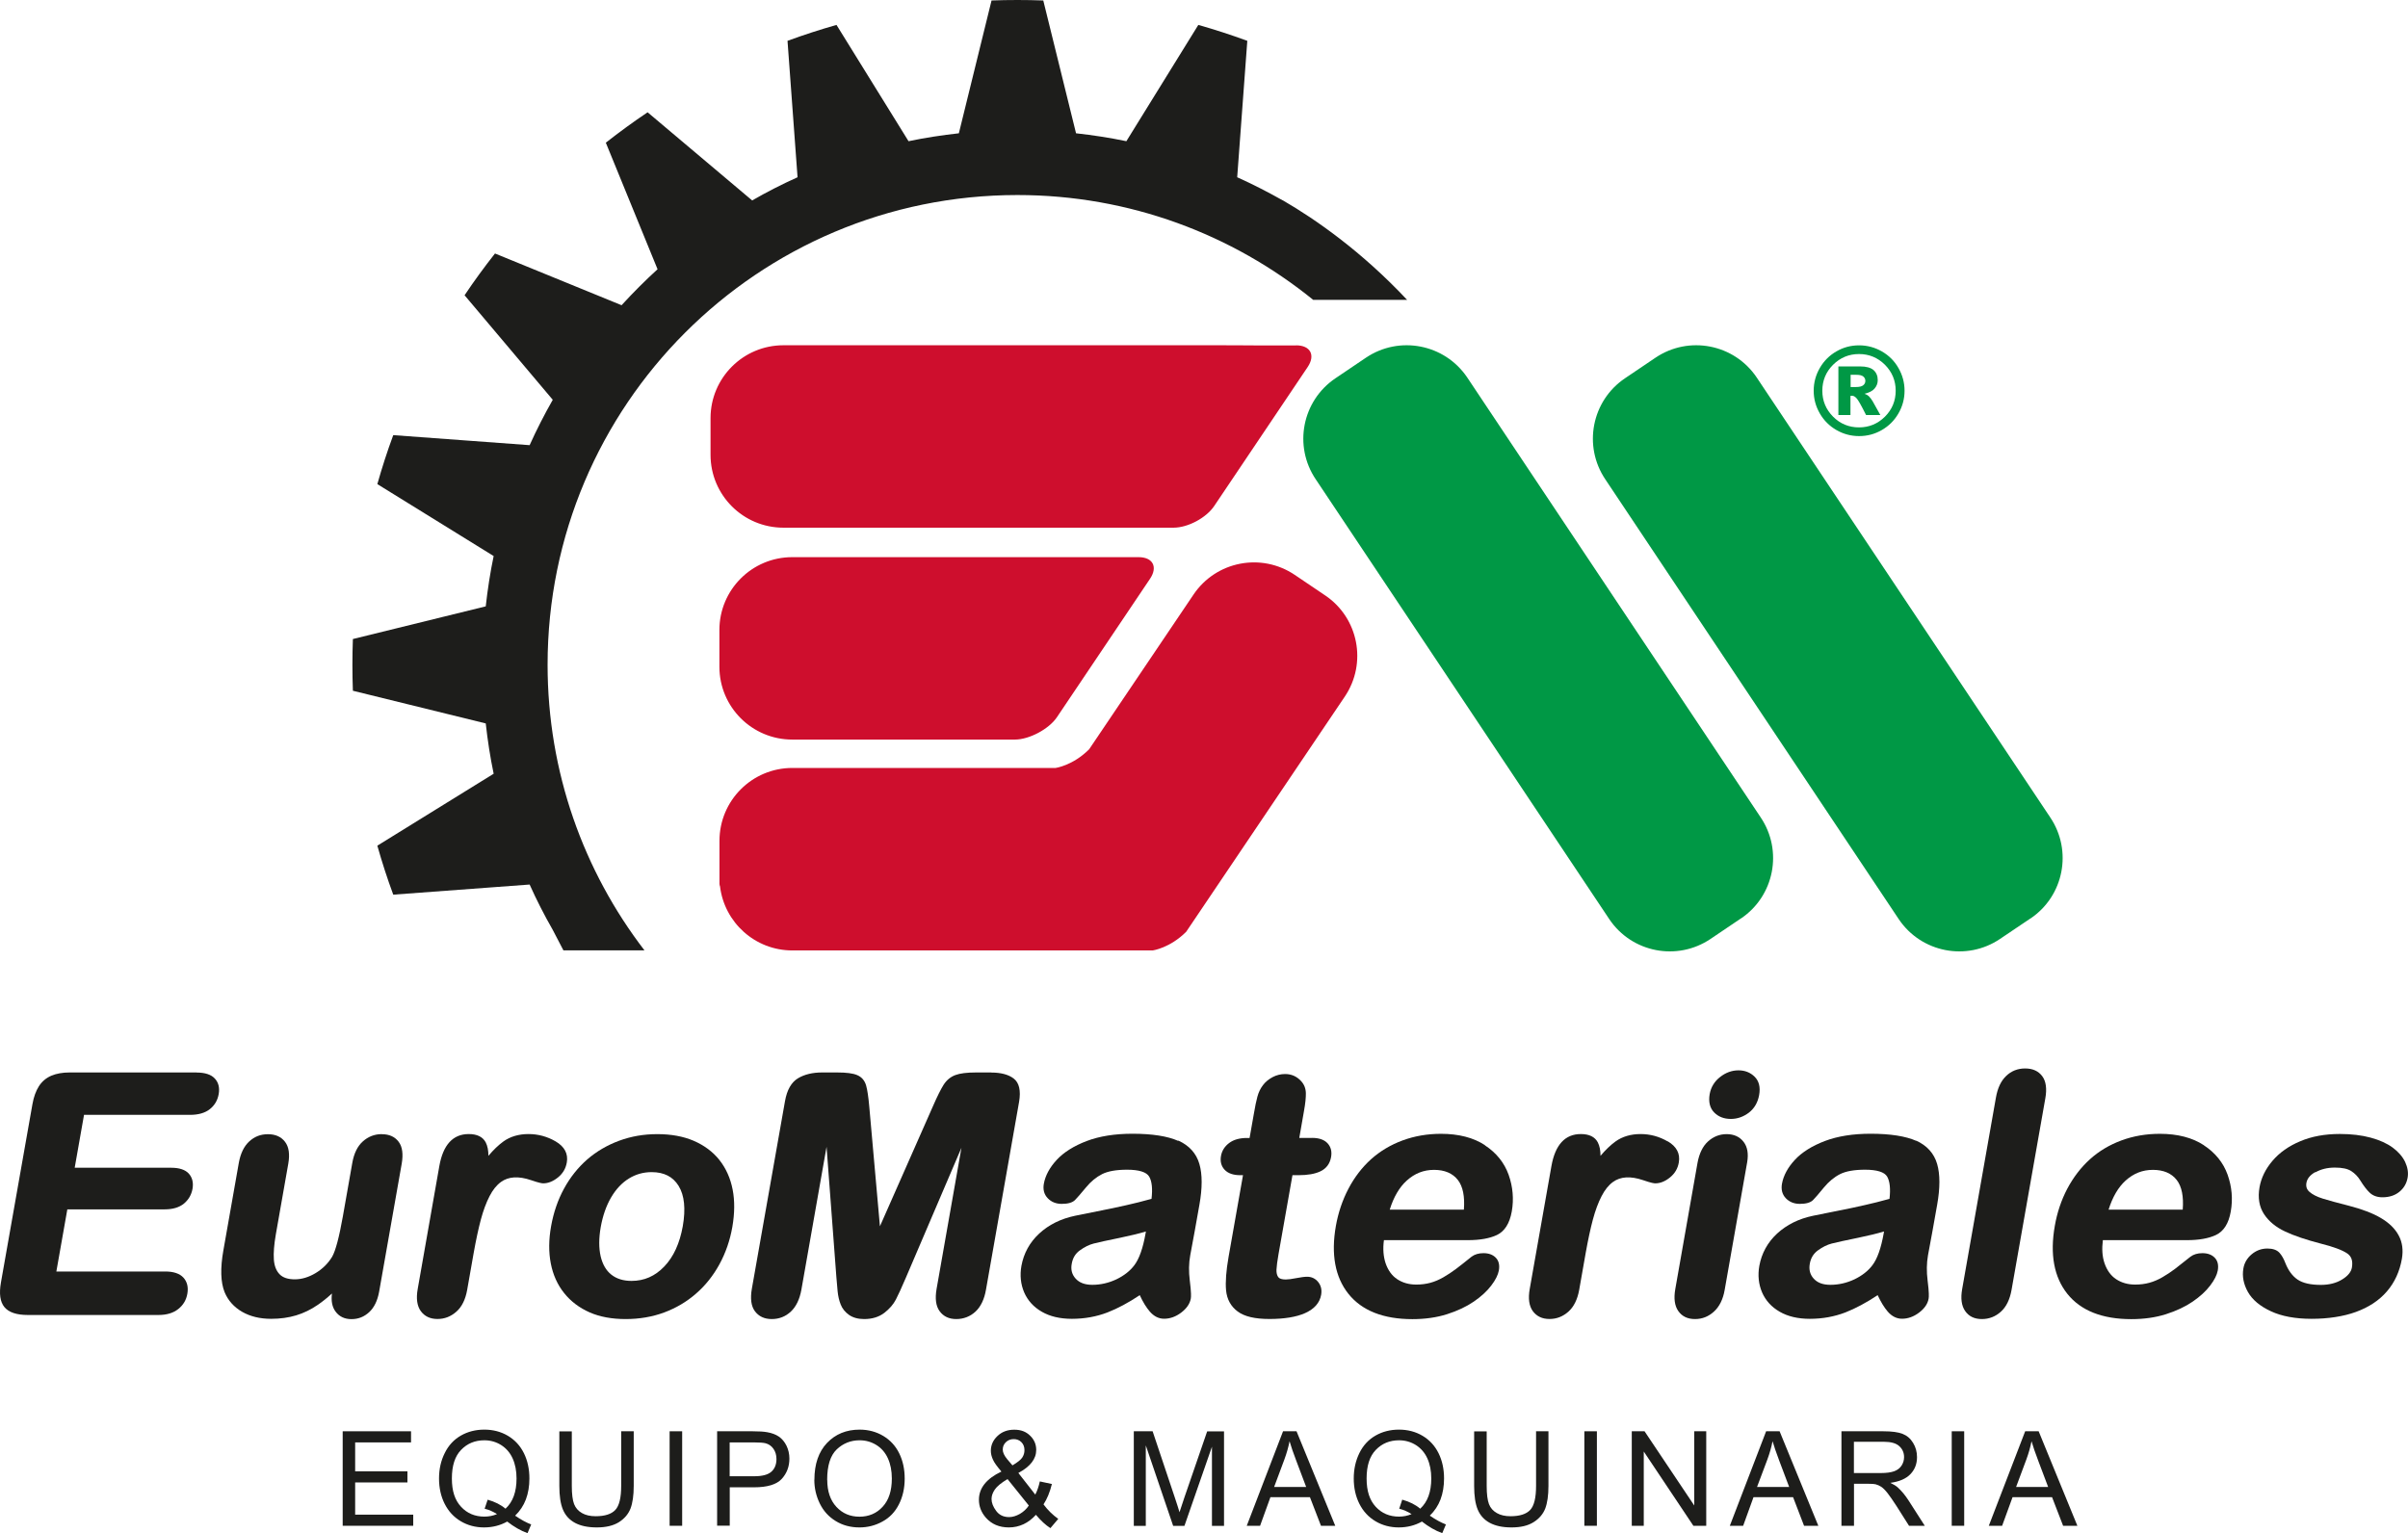 <svg xmlns="http://www.w3.org/2000/svg" id="Capa_2" data-name="Capa 2" viewBox="0 0 307.21 195.65"><defs><style>      .cls-1 {        fill: #ce0e2d;      }      .cls-2 {        fill: #1d1d1b;      }      .cls-3 {        fill: #009845;      }    </style></defs><g id="Layer_1" data-name="Layer 1"><g><g><path class="cls-2" d="M25.08,136.86H8.89c-.91,0-1.69.14-2.33.41-.66.28-1.2.73-1.6,1.35-.38.6-.66,1.37-.82,2.28L.12,163.66c-.25,1.44-.11,2.46.44,3.14.55.67,1.55,1.01,2.99,1.01h16.67c1.04,0,1.88-.25,2.51-.75.64-.5,1.03-1.15,1.17-1.95.15-.85-.02-1.54-.5-2.07-.48-.52-1.26-.78-2.31-.78H7.19l1.4-7.93h12.43c1.03,0,1.85-.25,2.44-.73.59-.49.96-1.12,1.1-1.89.14-.79-.03-1.45-.48-1.95-.45-.49-1.21-.74-2.24-.74h-12.31l1.19-6.75h13.53c1.05,0,1.9-.24,2.51-.72.62-.49,1-1.13,1.14-1.93.14-.81-.02-1.48-.5-1.99-.46-.5-1.24-.76-2.31-.76Z"></path><path class="cls-2" d="M48.7,144.73c-.92,0-1.74.32-2.42.94-.68.61-1.12,1.53-1.33,2.71l-1.21,6.86c-.47,2.65-.93,4.37-1.36,5.13-.52.86-1.23,1.56-2.11,2.09-.88.53-1.78.8-2.66.8s-1.53-.22-1.94-.65c-.43-.44-.67-1.07-.73-1.87-.06-.85.03-1.94.25-3.21l1.59-9.03c.21-1.2.08-2.14-.41-2.78-.49-.65-1.22-.98-2.18-.98s-1.73.31-2.4.93c-.66.61-1.1,1.52-1.32,2.72l-1.97,11.17c-.41,2.29-.35,4.1.16,5.35.44,1.06,1.2,1.9,2.24,2.5,1.03.59,2.27.89,3.69.89,1.16,0,2.23-.15,3.19-.44.96-.29,1.89-.74,2.76-1.34.6-.41,1.21-.9,1.81-1.45-.12.95.03,1.72.45,2.29.47.65,1.16.98,2.04.98s1.62-.3,2.26-.89c.64-.59,1.06-1.46,1.27-2.61l2.88-16.33c.21-1.22.09-2.16-.38-2.79-.48-.65-1.2-.98-2.15-.98Z"></path><path class="cls-2" d="M72.31,148.37c.2-1.13-.28-2.04-1.42-2.71-1.06-.62-2.23-.94-3.47-.94s-2.33.32-3.2.95c-.62.45-1.26,1.06-1.91,1.83,0-.7-.11-1.26-.34-1.71-.37-.71-1.1-1.07-2.17-1.07-2.01,0-3.27,1.37-3.75,4.08l-2.76,15.69c-.22,1.22-.08,2.17.39,2.82.49.67,1.2,1.01,2.13,1.01s1.72-.32,2.42-.94c.7-.62,1.15-1.55,1.37-2.77l.83-4.71c.3-1.68.61-3.12.92-4.28.31-1.15.68-2.15,1.11-2.98.41-.8.9-1.41,1.46-1.81.94-.68,2.21-.78,3.85-.22,1.05.36,1.38.4,1.54.4.62,0,1.25-.25,1.87-.75.62-.5,1-1.14,1.13-1.91Z"></path><path class="cls-2" d="M91.79,148.04c-.84-1.06-1.95-1.88-3.29-2.46-1.33-.57-2.89-.85-4.63-.85s-3.35.28-4.87.84c-1.52.56-2.89,1.36-4.07,2.38-1.18,1.03-2.18,2.28-2.97,3.73-.79,1.44-1.34,3.06-1.65,4.79-.31,1.73-.32,3.33-.04,4.76.28,1.45.85,2.72,1.7,3.78.85,1.07,1.95,1.89,3.26,2.47,1.3.57,2.85.85,4.59.85s3.4-.28,4.91-.84c1.5-.56,2.87-1.36,4.07-2.41,1.2-1.04,2.2-2.3,2.99-3.75.79-1.45,1.34-3.04,1.64-4.75.3-1.73.32-3.33.04-4.77-.28-1.45-.85-2.72-1.69-3.78ZM87.11,156.47c-.39,2.19-1.18,3.93-2.37,5.16-1.18,1.23-2.55,1.83-4.17,1.83-1.05,0-1.91-.27-2.58-.8-.67-.53-1.12-1.32-1.36-2.34-.24-1.05-.24-2.3.01-3.73.26-1.44.7-2.72,1.33-3.79.62-1.06,1.39-1.87,2.27-2.41.88-.54,1.85-.81,2.89-.81,1.59,0,2.72.58,3.45,1.76.74,1.2.91,2.93.53,5.13Z"></path><path class="cls-2" d="M126.45,136.86h-1.9c-1.2,0-2.07.11-2.66.33-.62.23-1.13.65-1.51,1.25-.35.56-.79,1.43-1.33,2.67l-6.79,15.38-1.36-15.27c-.11-1.24-.24-2.12-.4-2.69-.18-.64-.57-1.09-1.14-1.33-.53-.23-1.37-.34-2.57-.34h-1.9c-1.23,0-2.26.25-3.08.74-.85.51-1.41,1.49-1.66,2.91l-4.23,23.95c-.22,1.26-.09,2.23.39,2.87.49.66,1.21,1,2.15,1s1.76-.32,2.44-.96c.67-.63,1.12-1.57,1.34-2.79l3.21-18.23,1.25,16.59c.05.63.11,1.24.16,1.83.06.62.19,1.19.39,1.69.21.54.57.99,1.07,1.34.5.35,1.15.53,1.93.53,1.02,0,1.89-.27,2.57-.79.66-.51,1.16-1.09,1.48-1.71.31-.59.73-1.53,1.27-2.78l7.09-16.58-3.17,18c-.22,1.25-.09,2.21.39,2.86.49.67,1.2,1,2.12,1s1.78-.32,2.46-.96c.67-.63,1.12-1.57,1.33-2.79l4.22-23.95c.25-1.45.02-2.46-.69-3-.67-.51-1.63-.76-2.87-.76Z"></path><path class="cls-2" d="M150.31,145.59c-1.35-.6-3.31-.91-5.83-.91-2.25,0-4.21.31-5.84.93-1.63.62-2.92,1.43-3.82,2.4-.91.98-1.46,2.01-1.65,3.06-.13.74.04,1.37.51,1.85.45.47,1.05.71,1.78.71.8,0,1.35-.16,1.68-.48.26-.26.72-.79,1.4-1.61.62-.76,1.32-1.33,2.07-1.71.74-.37,1.81-.56,3.18-.56,1.51,0,2.48.3,2.82.88.35.59.45,1.54.3,2.84-1.15.32-2.23.59-3.22.81-1.03.24-2.27.5-3.77.79-1.47.29-2.39.48-2.77.56-1.82.38-3.36,1.15-4.57,2.27-1.22,1.13-1.98,2.53-2.27,4.13-.21,1.2-.09,2.34.35,3.37.45,1.04,1.21,1.88,2.26,2.48,1.04.6,2.33.9,3.83.9,1.62,0,3.15-.28,4.55-.82,1.29-.5,2.67-1.24,4.11-2.2.41.89.83,1.57,1.27,2.08.53.62,1.15.93,1.83.93.76,0,1.49-.26,2.18-.78.7-.53,1.11-1.13,1.23-1.79.04-.23.07-.73-.13-2.32-.14-1.11-.13-2.19.06-3.21.21-1.13.4-2.16.57-3.08.17-.92.37-2.05.6-3.37.38-2.13.38-3.88,0-5.19-.39-1.36-1.3-2.37-2.7-3ZM146.19,157.15l-.04.25c-.33,1.89-.82,3.26-1.44,4.07-.54.72-1.31,1.32-2.28,1.79-.98.46-2.01.7-3.07.7-.95,0-1.65-.26-2.13-.79-.47-.52-.64-1.14-.5-1.89.13-.74.46-1.3,1.03-1.71.59-.43,1.19-.73,1.78-.88.63-.16,1.77-.41,3.39-.74,1.33-.28,2.43-.54,3.27-.8Z"></path><path class="cls-2" d="M167.42,145.22h-1.66l.6-3.44c.18-.99.25-1.73.24-2.27-.01-.6-.21-1.11-.59-1.53-.55-.61-1.24-.92-2.05-.92-.56,0-1.1.13-1.61.4-.5.27-.92.61-1.23,1.03-.31.41-.55.89-.7,1.45-.14.52-.3,1.25-.45,2.17l-.55,3.11h-.34c-.92,0-1.68.21-2.25.63-.58.43-.94.99-1.06,1.67-.12.7.03,1.29.47,1.76.43.46,1.1.69,2,.69h.34l-1.84,10.42c-.31,1.77-.42,3.21-.32,4.28.11,1.14.61,2.05,1.49,2.7.87.64,2.2.95,4.05.95s3.43-.25,4.54-.75c1.18-.53,1.87-1.31,2.05-2.34.11-.64-.02-1.18-.38-1.63-.37-.45-.84-.67-1.4-.67-.34,0-.8.06-1.42.18-.56.11-1,.17-1.31.17-.49,0-.81-.1-.96-.3-.17-.23-.24-.55-.23-.94.02-.46.11-1.13.26-1.99l1.78-10.08h.77c1.16,0,2.1-.16,2.79-.49.75-.35,1.22-.97,1.37-1.84.12-.7-.03-1.29-.46-1.75-.42-.45-1.08-.68-1.97-.68Z"></path><path class="cls-2" d="M189.45,146.14c-1.46-.96-3.35-1.45-5.61-1.45-1.72,0-3.37.28-4.89.84-1.52.56-2.88,1.37-4.04,2.41-1.15,1.04-2.12,2.31-2.88,3.76-.76,1.45-1.3,3.05-1.6,4.74-.64,3.62-.1,6.54,1.6,8.67,1.71,2.14,4.45,3.23,8.16,3.23,1.61,0,3.1-.21,4.42-.63,1.32-.42,2.46-.96,3.4-1.6.94-.64,1.69-1.33,2.23-2.04.56-.73.87-1.36.98-1.93.12-.69,0-1.24-.39-1.64-.37-.38-.89-.58-1.57-.58-.61,0-1.12.15-1.52.45-.81.66-1.48,1.18-1.98,1.56-.5.38-1.04.73-1.6,1.06-.55.32-1.12.56-1.67.71-.55.15-1.16.23-1.8.23-.93,0-1.75-.23-2.44-.69-.68-.45-1.17-1.14-1.48-2.04-.28-.85-.36-1.83-.21-2.94h10.73c1.51,0,2.76-.22,3.69-.66.98-.47,1.62-1.48,1.89-3,.28-1.58.14-3.15-.4-4.68-.55-1.54-1.57-2.81-3.04-3.77ZM186.76,154.37h-9.46c.5-1.62,1.23-2.86,2.17-3.71,1.02-.92,2.16-1.37,3.49-1.37s2.37.43,3.04,1.3c.64.83.89,2.1.76,3.78Z"></path><path class="cls-2" d="M212.76,145.66c-1.06-.62-2.22-.94-3.46-.94s-2.33.32-3.2.95c-.62.45-1.26,1.06-1.91,1.83,0-.7-.11-1.26-.34-1.71-.37-.71-1.1-1.07-2.17-1.07-2.01,0-3.27,1.37-3.75,4.08l-2.77,15.69c-.22,1.22-.08,2.17.39,2.82.49.67,1.2,1.01,2.13,1.01s1.72-.32,2.42-.94c.69-.62,1.15-1.55,1.37-2.77l.83-4.71c.3-1.68.61-3.12.92-4.28.31-1.15.68-2.15,1.11-2.98.41-.8.9-1.41,1.46-1.81.94-.68,2.21-.78,3.85-.22,1.05.36,1.38.4,1.54.4.63,0,1.26-.25,1.87-.75.62-.5,1-1.14,1.13-1.91.2-1.13-.28-2.04-1.42-2.71Z"></path><path class="cls-2" d="M223.84,137.39c-.54-.53-1.23-.8-2.05-.8s-1.62.28-2.34.85c-.73.57-1.17,1.3-1.33,2.18-.17.99.02,1.78.57,2.34.54.55,1.25.83,2.13.83.83,0,1.6-.27,2.3-.8.7-.54,1.14-1.3,1.31-2.25.18-1.01-.02-1.8-.59-2.35Z"></path><path class="cls-2" d="M220.29,144.73c-.91,0-1.71.32-2.39.94-.67.61-1.11,1.53-1.33,2.71l-2.84,16.13c-.21,1.19-.08,2.13.38,2.79.48.69,1.19,1.03,2.13,1.03s1.73-.32,2.43-.96c.69-.63,1.15-1.55,1.36-2.75l2.87-16.29c.19-1.1.04-1.98-.46-2.62-.5-.65-1.23-.98-2.16-.98Z"></path><path class="cls-2" d="M244.48,145.59c-1.35-.6-3.31-.91-5.83-.91-2.25,0-4.21.31-5.84.93-1.63.62-2.92,1.43-3.82,2.4-.91.98-1.46,2.01-1.65,3.06-.13.74.04,1.37.5,1.85.46.47,1.05.71,1.78.71.8,0,1.35-.16,1.68-.48.26-.26.72-.79,1.39-1.61.63-.76,1.32-1.33,2.07-1.71.74-.37,1.81-.56,3.18-.56,1.51,0,2.48.3,2.82.88.34.59.45,1.54.3,2.84-1.15.32-2.23.59-3.22.81-1.03.24-2.27.5-3.77.79-1.47.29-2.4.48-2.77.56-1.83.38-3.36,1.15-4.58,2.27-1.22,1.13-1.98,2.53-2.27,4.13-.21,1.2-.09,2.34.35,3.37.45,1.04,1.21,1.88,2.26,2.48,1.04.6,2.33.9,3.83.9,1.62,0,3.15-.28,4.55-.82,1.28-.5,2.66-1.24,4.11-2.2.41.88.84,1.58,1.27,2.08.53.62,1.15.93,1.83.93.76,0,1.49-.26,2.18-.78.7-.53,1.11-1.13,1.22-1.79.04-.23.07-.73-.13-2.32-.14-1.11-.13-2.19.05-3.21.21-1.13.4-2.16.57-3.08.17-.92.37-2.05.6-3.37.38-2.14.38-3.88,0-5.19-.39-1.36-1.3-2.37-2.7-3ZM240.36,157.15l-.04.25c-.34,1.89-.82,3.26-1.45,4.07-.54.72-1.31,1.32-2.28,1.79-.98.46-2.01.7-3.07.7-.96,0-1.65-.26-2.13-.79-.47-.52-.63-1.14-.5-1.89.13-.74.47-1.3,1.03-1.71.59-.43,1.19-.73,1.78-.88.63-.16,1.77-.41,3.39-.74,1.33-.28,2.43-.54,3.27-.8Z"></path><path class="cls-2" d="M258.36,136.35c-.94,0-1.76.32-2.42.96-.66.63-1.09,1.55-1.3,2.75l-4.31,24.45c-.21,1.19-.08,2.13.38,2.79.47.69,1.19,1.03,2.13,1.03s1.74-.32,2.43-.94c.69-.62,1.14-1.55,1.36-2.77l4.31-24.45c.22-1.23.09-2.19-.39-2.83-.49-.66-1.22-.99-2.19-.99Z"></path><path class="cls-2" d="M281.16,146.14c-1.46-.96-3.35-1.45-5.61-1.45-1.73,0-3.37.28-4.89.84-1.52.56-2.88,1.37-4.03,2.41-1.15,1.04-2.12,2.31-2.89,3.76-.76,1.45-1.3,3.05-1.59,4.74-.64,3.62-.1,6.54,1.6,8.67,1.71,2.14,4.45,3.23,8.16,3.23,1.61,0,3.1-.21,4.42-.63,1.32-.42,2.46-.96,3.4-1.6.94-.64,1.69-1.33,2.23-2.04.56-.73.87-1.36.98-1.93.12-.69,0-1.24-.39-1.64-.37-.38-.89-.58-1.57-.58-.61,0-1.12.15-1.52.45-.82.66-1.48,1.18-1.98,1.56-.5.38-1.04.73-1.6,1.06-.55.32-1.12.56-1.67.71-.55.15-1.16.23-1.8.23-.93,0-1.75-.23-2.44-.69-.68-.45-1.17-1.14-1.48-2.04-.29-.85-.35-1.83-.21-2.94h10.74c1.52,0,2.76-.22,3.69-.66.99-.47,1.63-1.48,1.89-3,.28-1.58.14-3.15-.4-4.68-.55-1.54-1.57-2.81-3.04-3.77ZM278.47,154.37h-9.46c.51-1.62,1.23-2.86,2.17-3.71,1.02-.92,2.16-1.37,3.49-1.37s2.37.43,3.04,1.3c.64.83.89,2.1.76,3.78Z"></path><path class="cls-2" d="M295.39,149.61c.69-.4,1.53-.61,2.49-.61s1.62.15,2.08.44c.47.3.87.71,1.17,1.21.43.69.82,1.2,1.19,1.55.41.39.96.59,1.62.59.87,0,1.6-.23,2.17-.7.57-.46.92-1.07,1.05-1.79.12-.66,0-1.34-.32-2.03-.32-.66-.85-1.28-1.58-1.82-.72-.53-1.66-.96-2.81-1.27-1.13-.31-2.46-.47-3.94-.47-1.9,0-3.6.31-5.05.93-1.46.61-2.65,1.45-3.54,2.5-.89,1.04-1.44,2.18-1.65,3.36-.24,1.35-.04,2.51.58,3.45.61.92,1.51,1.66,2.69,2.21,1.14.54,2.66,1.05,4.54,1.54,1.6.4,2.73.82,3.37,1.25.56.38.75.97.6,1.83-.1.54-.51,1.05-1.23,1.49-.75.47-1.67.7-2.73.7-1.31,0-2.31-.23-2.97-.68-.66-.45-1.18-1.16-1.55-2.09-.21-.56-.47-1.01-.76-1.33-.33-.36-.85-.54-1.54-.54-.75,0-1.43.25-2.01.74-.58.49-.93,1.09-1.05,1.79-.18,1.01.02,2.03.58,3.02.56.99,1.55,1.82,2.94,2.46,1.37.64,3.12.96,5.18.96s4.05-.29,5.66-.88c1.63-.59,2.96-1.47,3.95-2.62.99-1.15,1.63-2.55,1.91-4.16.19-1.11.06-2.11-.41-2.98-.46-.86-1.22-1.61-2.28-2.23-1.03-.61-2.41-1.13-4.11-1.57-1.4-.35-2.5-.66-3.29-.9-.75-.23-1.33-.53-1.71-.87-.34-.3-.46-.67-.38-1.14.1-.55.47-1,1.13-1.38Z"></path></g><g><path class="cls-2" d="M43.72,194.71v-12.06h8.72v1.42h-7.13v3.69h6.67v1.42h-6.67v4.11h7.41v1.42h-9Z"></path><path class="cls-2" d="M65.72,193.42c.74.51,1.42.88,2.05,1.12l-.47,1.11c-.87-.31-1.73-.81-2.59-1.48-.89.5-1.88.75-2.96.75s-2.08-.26-2.97-.79c-.89-.53-1.57-1.27-2.05-2.22-.48-.95-.72-2.03-.72-3.23s.24-2.27.73-3.25c.48-.98,1.17-1.72,2.06-2.23.89-.51,1.89-.76,2.99-.76s2.12.26,3.01.79c.89.53,1.57,1.27,2.04,2.22.47.95.7,2.03.7,3.22,0,.99-.15,1.88-.45,2.68-.3.79-.76,1.48-1.37,2.07ZM62.21,191.38c.92.26,1.68.64,2.28,1.15.94-.86,1.41-2.14,1.41-3.86,0-.98-.17-1.83-.5-2.56-.33-.73-.82-1.29-1.46-1.7-.64-.4-1.35-.61-2.15-.61-1.19,0-2.18.41-2.96,1.22-.79.81-1.18,2.03-1.18,3.65s.39,2.77,1.17,3.61c.77.84,1.77,1.26,2.98,1.26.57,0,1.11-.11,1.61-.32-.5-.32-1.02-.55-1.58-.69l.39-1.16Z"></path><path class="cls-2" d="M79.25,182.65h1.6v6.97c0,1.21-.14,2.18-.41,2.89-.28.71-.77,1.29-1.48,1.74-.72.45-1.66.67-2.82.67s-2.06-.2-2.78-.58c-.72-.39-1.23-.95-1.54-1.69-.31-.74-.46-1.74-.46-3.02v-6.97h1.59v6.96c0,1.05.1,1.82.29,2.32.2.5.53.88,1.01,1.15.47.27,1.05.4,1.74.4,1.18,0,2.01-.27,2.51-.8.5-.53.75-1.55.75-3.07v-6.96Z"></path><path class="cls-2" d="M85.43,194.71v-12.06h1.6v12.06h-1.6Z"></path><path class="cls-2" d="M91.49,194.71v-12.06h4.55c.8,0,1.41.04,1.84.12.59.1,1.09.29,1.49.56.4.28.72.66.97,1.16.24.5.37,1.05.37,1.64,0,1.03-.33,1.89-.98,2.6-.65.71-1.83,1.07-3.54,1.07h-3.09v4.9h-1.59ZM93.09,188.39h3.12c1.03,0,1.76-.19,2.2-.58.43-.38.65-.92.65-1.62,0-.5-.13-.94-.38-1.3-.25-.36-.59-.6-1.01-.71-.27-.07-.76-.11-1.49-.11h-3.09v4.31Z"></path><path class="cls-2" d="M103.9,188.84c0-2,.54-3.57,1.61-4.7,1.08-1.13,2.46-1.7,4.16-1.7,1.11,0,2.12.27,3.01.8.89.53,1.58,1.28,2.04,2.22.47.95.7,2.03.7,3.24s-.25,2.32-.74,3.28c-.49.97-1.19,1.7-2.1,2.19-.9.5-1.88.75-2.93.75-1.14,0-2.15-.27-3.04-.82-.9-.55-1.57-1.3-2.03-2.25-.46-.95-.69-1.95-.69-3.01ZM105.54,188.86c0,1.45.39,2.6,1.17,3.44.78.84,1.76,1.25,2.94,1.25s2.19-.42,2.96-1.27c.78-.84,1.17-2.04,1.17-3.6,0-.98-.17-1.84-.5-2.57-.33-.73-.82-1.3-1.46-1.7-.64-.4-1.36-.61-2.15-.61-1.13,0-2.1.39-2.92,1.16-.81.78-1.22,2.07-1.22,3.89Z"></path><path class="cls-2" d="M132.18,193.29c-.49.54-1.02.95-1.6,1.22-.58.27-1.2.41-1.87.41-1.23,0-2.21-.42-2.94-1.25-.59-.68-.88-1.44-.88-2.28,0-.75.24-1.42.72-2.02.48-.6,1.2-1.13,2.15-1.58-.54-.63-.91-1.13-1.08-1.52-.18-.39-.27-.77-.27-1.13,0-.72.28-1.35.85-1.89.57-.54,1.28-.8,2.14-.8s1.5.25,2.02.76c.52.5.78,1.11.78,1.82,0,1.15-.76,2.13-2.28,2.94l2.16,2.76c.25-.48.44-1.04.58-1.68l1.54.33c-.26,1.05-.62,1.92-1.07,2.6.55.74,1.18,1.35,1.88,1.85l-1,1.18c-.6-.38-1.22-.95-1.85-1.7ZM131.25,192.12l-2.71-3.37c-.8.48-1.34.92-1.62,1.33-.28.41-.42.81-.42,1.21,0,.49.2,1,.59,1.52.39.53.94.79,1.65.79.45,0,.9-.14,1.38-.41.47-.28.85-.63,1.14-1.07ZM129.17,187c.64-.38,1.06-.71,1.25-1,.19-.29.28-.6.28-.95,0-.41-.13-.75-.39-1.01-.26-.26-.58-.39-.98-.39s-.73.13-1,.39c-.27.26-.4.57-.4.95,0,.19.05.38.15.59.1.21.24.42.43.65l.66.77Z"></path><path class="cls-2" d="M144.65,194.71v-12.06h2.4l2.86,8.54c.26.79.46,1.39.57,1.79.14-.44.35-1.08.64-1.93l2.89-8.39h2.15v12.06h-1.54v-10.1l-3.51,10.1h-1.44l-3.49-10.27v10.27h-1.54Z"></path><path class="cls-2" d="M159.06,194.71l4.63-12.06h1.72l4.94,12.06h-1.82l-1.41-3.65h-5.04l-1.32,3.65h-1.7ZM162.55,189.76h4.09l-1.26-3.34c-.39-1.01-.67-1.85-.86-2.5-.15.77-.37,1.54-.65,2.3l-1.32,3.54Z"></path><path class="cls-2" d="M182.42,193.42c.74.51,1.42.88,2.05,1.12l-.47,1.11c-.87-.31-1.73-.81-2.59-1.48-.89.5-1.88.75-2.96.75s-2.08-.26-2.97-.79c-.89-.53-1.57-1.27-2.05-2.22-.48-.95-.72-2.03-.72-3.23s.24-2.27.72-3.25c.48-.98,1.17-1.72,2.06-2.23.89-.51,1.89-.76,2.99-.76s2.12.26,3.01.79c.89.53,1.57,1.27,2.04,2.22.47.95.7,2.03.7,3.22,0,.99-.15,1.88-.45,2.68-.3.79-.76,1.48-1.37,2.07ZM178.91,191.38c.92.26,1.68.64,2.28,1.15.94-.86,1.41-2.14,1.41-3.86,0-.98-.17-1.83-.5-2.56-.33-.73-.82-1.29-1.46-1.7-.64-.4-1.36-.61-2.15-.61-1.19,0-2.18.41-2.96,1.22-.79.81-1.18,2.03-1.18,3.65s.39,2.77,1.16,3.61c.77.84,1.77,1.26,2.97,1.26.57,0,1.11-.11,1.61-.32-.5-.32-1.03-.55-1.58-.69l.39-1.16Z"></path><path class="cls-2" d="M195.95,182.65h1.6v6.97c0,1.21-.14,2.18-.41,2.89-.28.71-.77,1.29-1.49,1.74-.71.45-1.65.67-2.81.67s-2.05-.2-2.77-.58c-.72-.39-1.23-.95-1.54-1.69-.31-.74-.46-1.74-.46-3.02v-6.97h1.6v6.96c0,1.05.1,1.82.29,2.32.19.5.53.88,1.01,1.15.47.27,1.05.4,1.74.4,1.17,0,2.01-.27,2.51-.8.5-.53.75-1.55.75-3.07v-6.96Z"></path><path class="cls-2" d="M202.13,194.71v-12.06h1.6v12.06h-1.6Z"></path><path class="cls-2" d="M208.18,194.71v-12.06h1.63l6.34,9.47v-9.47h1.53v12.06h-1.64l-6.33-9.48v9.48h-1.53Z"></path><path class="cls-2" d="M220.69,194.71l4.63-12.06h1.72l4.94,12.06h-1.82l-1.4-3.65h-5.05l-1.32,3.65h-1.7ZM224.17,189.76h4.09l-1.26-3.34c-.38-1.01-.67-1.85-.86-2.5-.15.77-.37,1.54-.65,2.3l-1.33,3.54Z"></path><path class="cls-2" d="M234.93,194.71v-12.06h5.35c1.08,0,1.89.11,2.45.33.56.22,1.01.6,1.34,1.15.34.55.5,1.16.5,1.82,0,.86-.28,1.58-.83,2.16-.56.59-1.41.96-2.57,1.12.42.2.74.4.96.6.47.43.91.96,1.33,1.6l2.1,3.28h-2.01l-1.59-2.51c-.47-.72-.85-1.28-1.15-1.66-.3-.38-.57-.65-.81-.81-.24-.15-.48-.26-.73-.32-.18-.04-.47-.06-.89-.06h-1.85v5.36h-1.6ZM236.52,187.98h3.43c.73,0,1.3-.08,1.71-.23s.72-.39.94-.72c.21-.33.32-.69.32-1.08,0-.57-.21-1.04-.62-1.41-.41-.37-1.07-.55-1.96-.55h-3.82v3.99Z"></path><path class="cls-2" d="M249,194.71v-12.06h1.59v12.06h-1.59Z"></path><path class="cls-2" d="M253.73,194.71l4.64-12.06h1.72l4.94,12.06h-1.82l-1.41-3.65h-5.04l-1.33,3.65h-1.7ZM257.21,189.76h4.09l-1.26-3.34c-.39-1.01-.67-1.85-.86-2.5-.15.77-.37,1.54-.65,2.3l-1.32,3.54Z"></path></g><g><path class="cls-3" d="M242.98,49.86c0,1.04-.26,2-.78,2.9-.52.9-1.22,1.6-2.12,2.12-.9.52-1.86.77-2.9.77s-2-.26-2.89-.77c-.9-.52-1.6-1.22-2.12-2.12-.52-.9-.78-1.86-.78-2.9s.26-2,.78-2.9c.52-.9,1.23-1.61,2.12-2.12.89-.52,1.86-.77,2.89-.77s2,.26,2.9.77c.9.52,1.61,1.22,2.12,2.12.52.9.78,1.87.78,2.9ZM241.85,49.86c0-1.29-.46-2.39-1.37-3.31-.92-.91-2.02-1.37-3.31-1.37s-2.39.46-3.31,1.37c-.91.91-1.37,2.02-1.37,3.31s.46,2.39,1.37,3.31c.91.91,2.01,1.37,3.31,1.37s2.39-.46,3.31-1.37c.91-.91,1.37-2.02,1.37-3.31ZM234.55,46.76h2.77c.78,0,1.35.16,1.71.47.35.32.53.74.53,1.28,0,.41-.14.77-.41,1.08-.27.31-.69.52-1.27.66.24.09.41.19.52.29.15.14.32.36.49.63.01.02.34.62,1,1.79h-1.82c-.59-1.18-.99-1.89-1.19-2.11-.2-.23-.4-.35-.61-.35-.05,0-.11,0-.19.02v2.44h-1.54v-6.2ZM236.09,49.39h.67c.44,0,.76-.07.94-.22.18-.14.28-.33.28-.56s-.09-.41-.26-.56c-.18-.15-.47-.22-.89-.22h-.73v1.55Z"></path><path class="cls-3" d="M222.11,117.21c4.26-2.87,5.38-8.65,2.51-12.91l-37.44-56.14c-2.88-4.26-8.66-5.38-12.92-2.51l-3.88,2.62c-4.26,2.87-5.39,8.65-2.51,12.91l37.45,56.13c2.87,4.26,8.65,5.38,12.91,2.51l3.88-2.62Z"></path><path class="cls-3" d="M259.05,117.21c4.26-2.87,5.38-8.65,2.51-12.91l-37.45-56.14c-2.87-4.26-8.65-5.38-12.91-2.51l-3.88,2.62c-4.26,2.87-5.38,8.65-2.51,12.91l37.44,56.13c2.87,4.26,8.66,5.38,12.91,2.51l3.89-2.62Z"></path><path class="cls-1" d="M145.26,71.1h-44.18c-5.14,0-9.3,4.16-9.3,9.3v4.68c0,5.14,4.16,9.3,9.3,9.3h28.4c1.83,0,4.34-1.34,5.36-2.85l11.88-17.67c1.02-1.52.36-2.76-1.47-2.76Z"></path><path class="cls-1" d="M165.35,44.08h-9.23c1.65,0,4.27-.02,4.09-.02h-60.26c-5.14,0-9.3,4.17-9.3,9.3v4.68c0,5.14,4.16,9.3,9.3,9.3h49.77c1.83,0,4.17-1.25,5.19-2.77l11.92-17.73c1.02-1.52.35-2.77-1.48-2.77Z"></path><path class="cls-1" d="M169.06,75.98l-3.88-2.62c-4.26-2.87-10.04-1.75-12.91,2.51l-13.32,19.75c-2.08,2.08-4.27,2.38-4.27,2.38h-33.59c-5.14,0-9.3,4.16-9.3,9.3v5.49c0,.11.03.22.07.33.56,4.6,4.47,8.17,9.23,8.17h45.97s2.19-.3,4.27-2.38l20.24-30.02c2.87-4.26,1.75-10.04-2.51-12.91Z"></path><path class="cls-2" d="M179.53,38.28c-5.78-6.17-11.68-10.29-15.88-12.72h-.02c-1.88-1.06-3.81-2.05-5.79-2.94l1.29-17.41c-2.05-.75-4.13-1.43-6.25-2.03l-9.18,14.84c-2.1-.44-4.25-.77-6.42-1.01L133.1.06c-1.09-.04-2.19-.06-3.3-.06s-2.21.02-3.3.06l-4.17,16.95c-2.17.24-4.32.57-6.42,1.01l-9.19-14.84c-2.12.6-4.2,1.28-6.25,2.03l1.28,17.41c-1.98.89-3.92,1.88-5.79,2.96l-13.34-11.25c-1.83,1.23-3.6,2.52-5.33,3.88l6.6,16.15c-1.6,1.46-3.13,2.99-4.59,4.59l-16.15-6.6c-1.36,1.73-2.66,3.5-3.88,5.33l11.25,13.34c-1.07,1.88-2.06,3.81-2.95,5.79l-17.4-1.28c-.76,2.05-1.43,4.13-2.03,6.25l14.84,9.18c-.44,2.11-.77,4.25-1.01,6.42l-16.95,4.17c-.04,1.1-.06,2.2-.06,3.3s.02,2.21.06,3.3l16.95,4.17c.24,2.17.57,4.31,1.01,6.42l-14.84,9.18c.6,2.12,1.27,4.2,2.03,6.25l17.4-1.29c.89,1.99,1.88,3.92,2.95,5.79l1.36,2.61h10.34c-7.75-10.1-12.36-22.73-12.36-36.45,0-33.11,26.83-59.94,59.94-59.94,14.3,0,27.43,5.02,37.74,13.38h11.99Z"></path></g></g></g></svg>